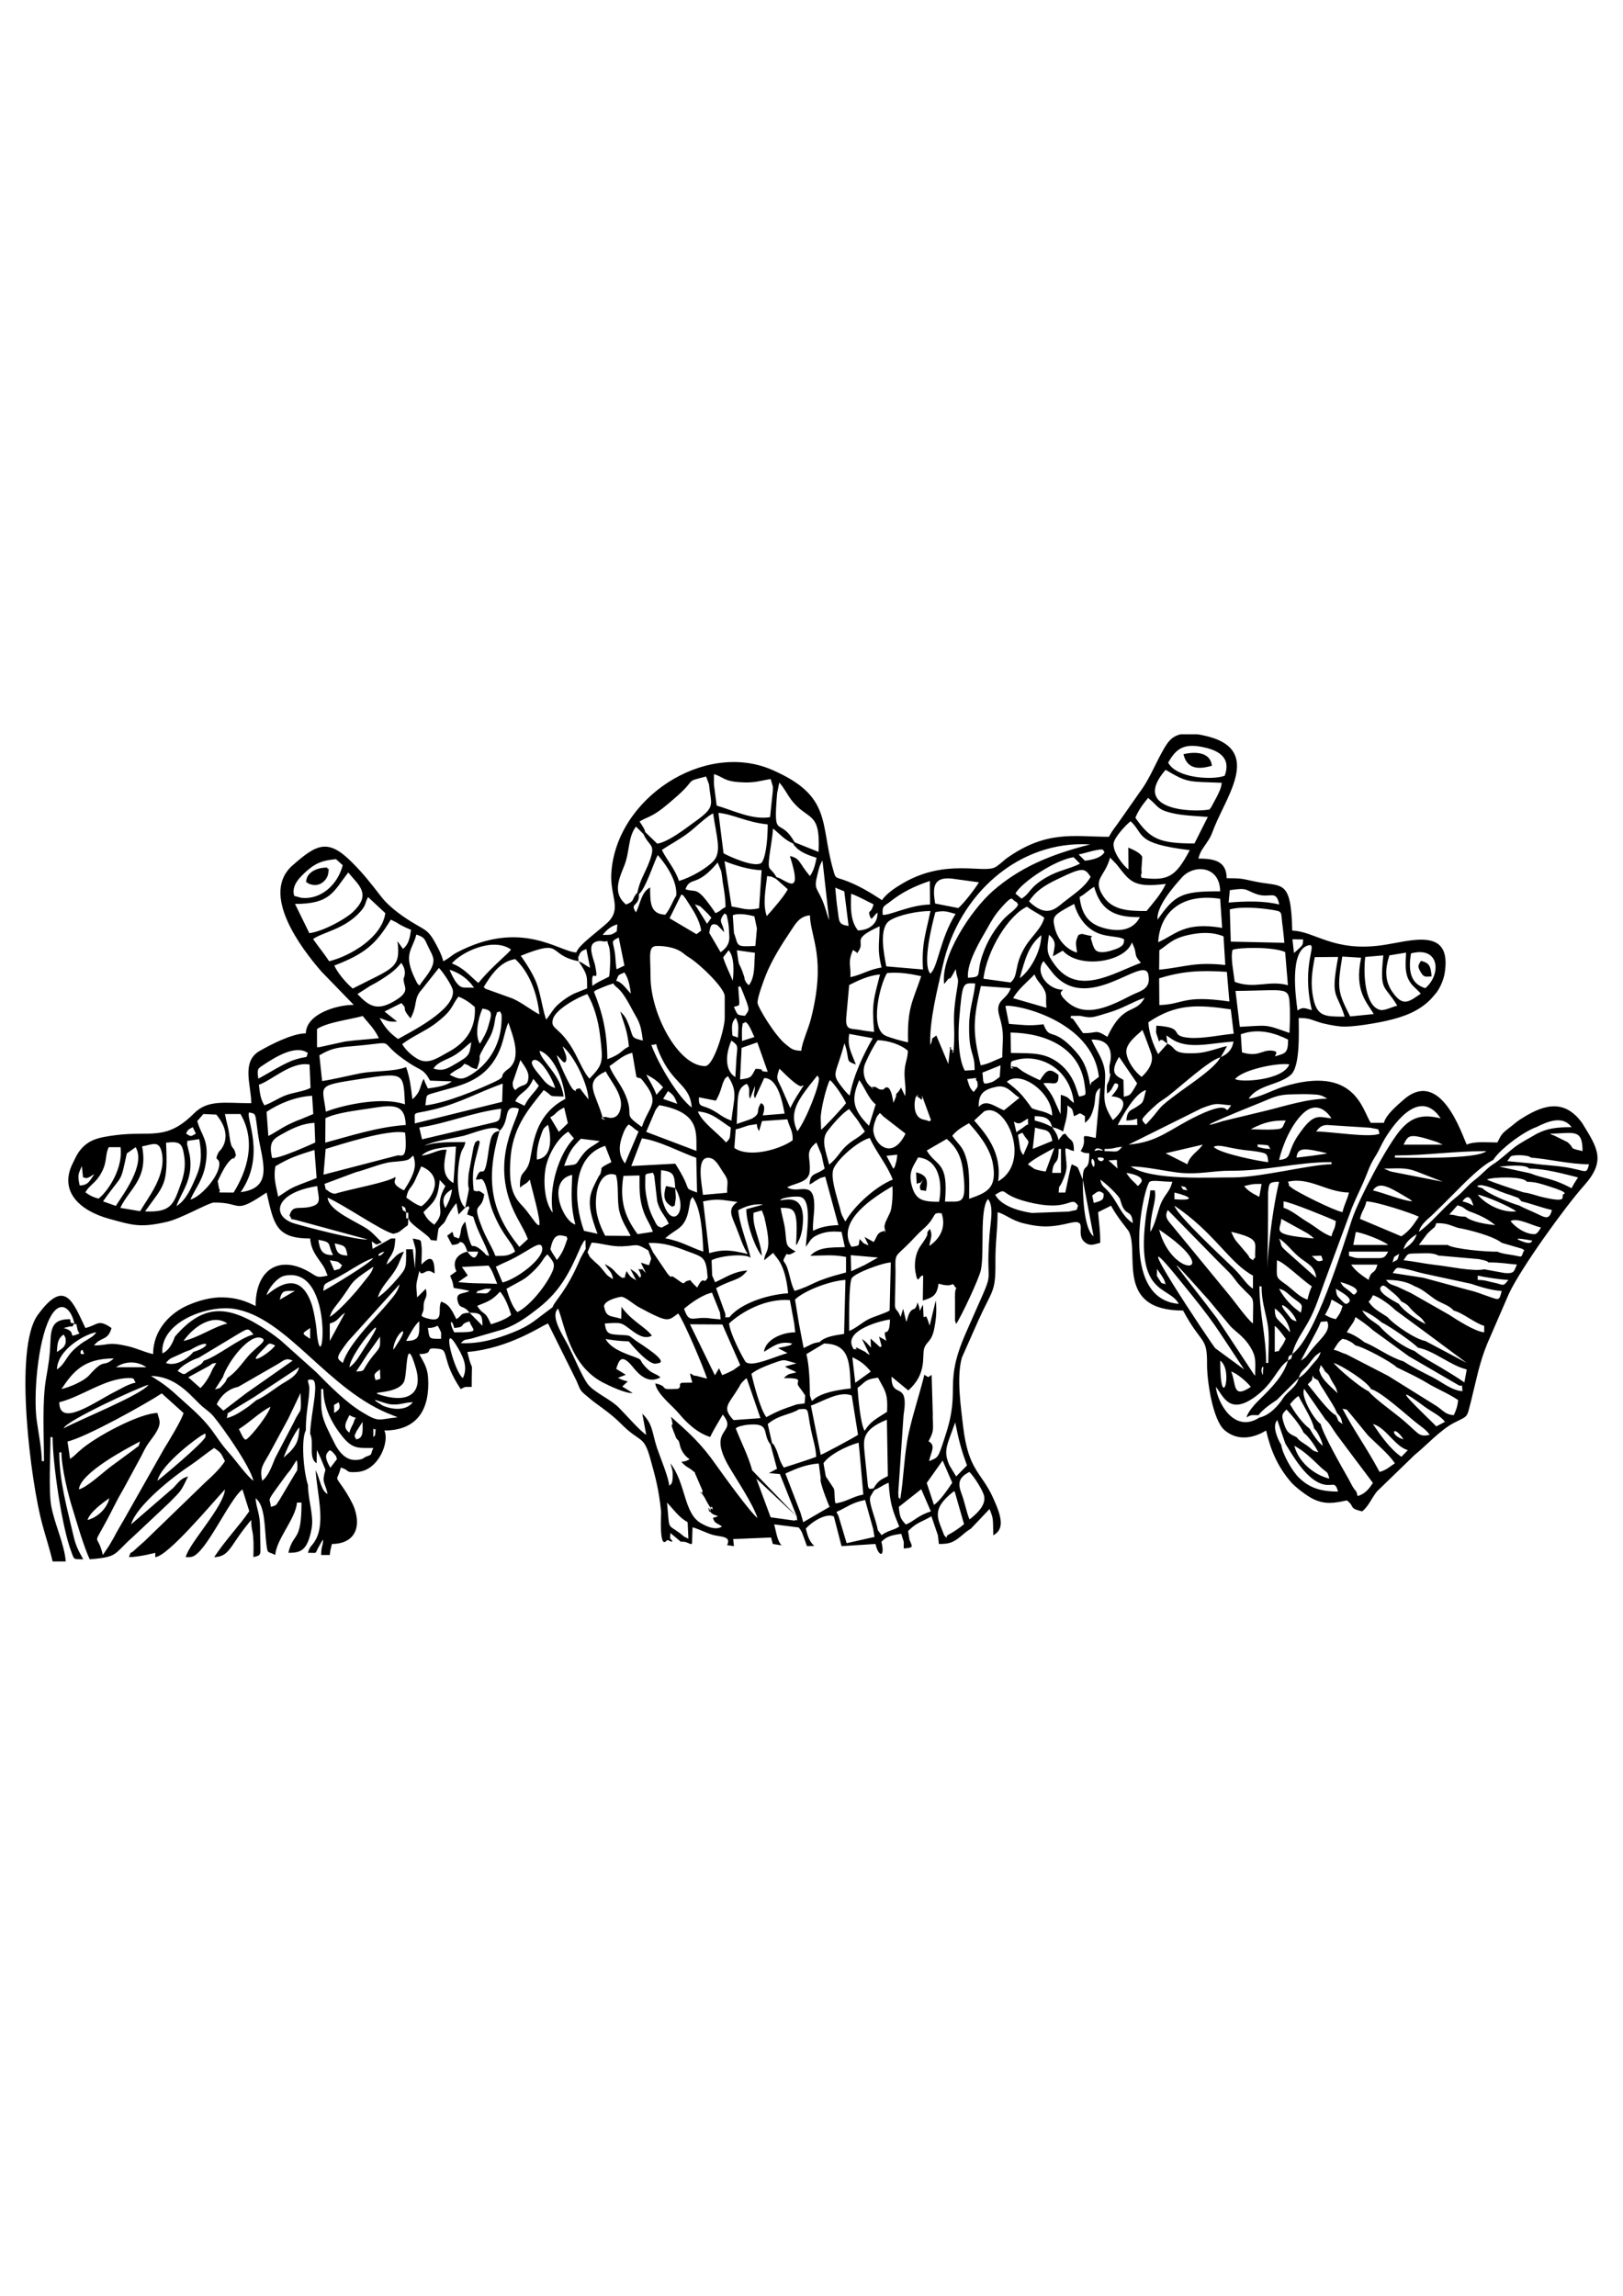 <?xml version="1.0" encoding="UTF-8"?>
<!DOCTYPE svg PUBLIC "-//W3C//DTD SVG 1.1//EN" "http://www.w3.org/Graphics/SVG/1.1/DTD/svg11.dtd">
<!-- Creator: CorelDRAW X8 -->
<svg xmlns="http://www.w3.org/2000/svg" xml:space="preserve" width="8.268in" height="11.693in" version="1.1" style="shape-rendering:geometricPrecision; text-rendering:geometricPrecision; image-rendering:optimizeQuality; fill-rule:evenodd; clip-rule:evenodd"
viewBox="0 0 8268 11693"
 xmlns:xlink="http://www.w3.org/1999/xlink">
 <defs>
  <style type="text/css">
   <![CDATA[
    .fil0 {fill:black}
   ]]>
  </style>
 </defs>
 <g id="Layer_x0020_1">
  <g>
   <path class="fil0" d="M417 5939l6 58c31,4 3,8 31,-1l27 -16c-24,33 -30,57 -75,58 -12,-53 -7,-58 11,-99zm5598 -2199l83 0c11,1 22,3 34,6 300,63 125,295 55,465 -16,41 -18,50 -40,82 -19,29 -33,43 -42,80 85,0 143,15 144,100 77,0 78,3 140,16 143,31 188,-19 194,251 115,3 207,108 453,75 143,-19 365,-103 323,145 -6,32 -21,67 -40,94 -7,9 -22,26 -31,36 -58,59 -134,89 -224,109 -42,10 -178,35 -235,29 -27,-2 -85,-13 -111,-22 -39,-12 -46,-21 -102,-21 0,71 9,250 -42,291 -62,52 -165,48 -213,120 48,-4 122,-43 173,-60 370,-116 406,119 449,183l67 0c11,-42 65,-86 97,-115 191,-171 300,174 325,226 38,-18 101,-11 156,-11 21,-41 21,-44 60,-74 30,-23 38,-33 70,-52 118,-74 217,-90 302,27 78,127 123,191 10,318 -95,106 -321,419 -383,551l-111 256c-41,101 -55,183 -83,295 -22,83 -11,69 -84,106 -71,36 -143,117 -202,164l-192 186c-27,33 -44,78 -76,102 -72,-17 -34,-24 -78,-56 -62,14 -112,22 -171,-7 -33,-16 -92,-61 -114,-87 -66,-77 -103,-160 -126,-262 -7,3 -115,79 -211,-1 -62,-52 -90,-255 -90,-332 2,-150 -27,-100 -122,-278 -349,0 -221,-290 -276,-402 -6,-12 -58,-70 -91,-132l-66 33c4,54 11,86 11,156 -30,7 -50,19 -76,-1 -58,-43 22,-124 -79,-100 -84,20 -137,26 -235,2 -64,-16 -90,-45 -133,-57 0,97 -12,154 -11,256 1,156 -15,135 -89,300l-82 185c-28,101 -5,249 6,347 27,232 93,233 154,369 40,89 61,156 0,189l-1 -56c-1,-40 -6,-46 -18,-78l-95 100c-35,22 -37,29 -68,52 -30,21 -49,26 -95,26l-5 -44 -33 -97c-51,30 -72,29 -119,75l7 44c16,39 23,40 -29,45l0 -34 -13 -41c-42,7 -72,10 -101,41 21,82 -15,78 -30,11l-173 11 -39 -151c-40,-20 -115,29 -143,62 10,38 17,64 43,88l-37 1 -26 -71c-9,-16 -6,-10 -16,-24l-125 -16c11,43 15,81 37,107l-44 -7 -9 -33 -193 8 4 36 -35 -5c24,-48 -35,-41 -75,-53 -35,-11 -64,-27 -101,-38l-2 63c2,47 -15,5 -57,11l-54 -45c0,39 -7,18 11,42 -9,8 -22,-12 -30,-3 -40,46 -27,-137 -28,-148 -13,-119 -28,-172 -57,-276 -33,-116 -51,-73 -149,-173 -38,-38 -79,-68 -123,-100 -18,-13 -15,-11 -31,-24 -58,-48 -46,-36 -72,-95l-144 -290c-26,7 -195,127 -411,145 31,134 22,4 22,178 -44,1 -26,-3 -56,11 -97,-145 -61,-197 -106,-204 -96,-14 -14,24 -105,26 20,38 42,67 45,122 9,153 -50,267 -223,267 27,56 -28,202 -135,211 -69,6 -38,-9 -87,-22 -17,73 -36,33 15,107 16,23 46,74 55,101 38,111 -12,181 -115,181 -6,26 -8,26 -11,56l-44 0c1,-49 7,-35 11,-78 -20,23 -1,0 -18,27 -30,51 -6,39 -60,40 11,-40 19,-29 41,-70 48,-91 4,-240 -2,-351 22,44 28,107 61,121 -15,-65 -31,-55 -11,-123 -16,-40 -27,-67 -44,-101l-1 68c-44,-28 -11,-105 -33,-150 2,-101 51,-273 9,-276 -37,-4 -12,15 -13,46 -1,63 -18,117 -18,212 -25,47 -12,209 11,279 0,74 30,154 19,218 -21,117 -56,127 -119,127 25,-108 67,-49 67,-256l-23 0c-7,83 -104,184 -111,267 -39,-21 -38,-2 -45,-55 -10,-82 -5,-197 -55,-234 5,61 23,74 23,155 0,143 14,132 -34,145 0,-31 2,-69 -1,-99 -3,-43 -10,-38 -10,-90 -8,9 -16,18 -25,30 -84,105 -88,157 -164,159 60,-90 125,-156 179,-234l-35 -111c-67,50 -185,324 -257,343 -10,3 -21,2 -32,2 17,-71 193,-255 200,-345 -69,74 -290,340 -355,345l0 -22c-1,0 -78,21 -134,22 14,-38 -1,-8 30,-37 12,-12 37,-33 49,-44l311 -301c36,-32 75,-70 99,-107 -21,-40 -17,-41 -55,-67 -42,28 -79,60 -122,89 -89,58 -275,206 -301,300l215 -186c26,-27 37,-48 75,-58 -39,81 -34,71 -98,136l-183 172c-100,88 -71,102 -220,114 -29,-61 -66,-188 -87,-257 -21,-64 -57,-210 -57,-288l-11 0c0,150 41,288 73,428 12,52 28,79 49,117 -51,-1 -45,4 -61,-39 -48,-125 -95,-453 -95,-583l-11 0c0,89 -10,274 4,351 18,95 66,190 74,282l-67 0c-15,-65 -37,-131 -53,-191 -56,-203 -148,-892 -23,-1064 139,-192 180,-66 243,66 66,-16 63,-48 133,0 -18,67 -55,43 -89,89 83,-2 69,-19 165,2 52,11 85,30 136,42 0,-125 90,-213 182,-251 46,-20 112,-40 173,-38 70,1 120,20 167,44 0,-183 115,-257 260,-181 54,28 44,41 107,26 -12,-26 -8,-27 -25,-53 -30,-45 -59,-74 -64,-136 -176,0 -185,-74 -222,-234 -173,116 -118,49 -269,51 -27,1 -167,82 -238,98 -138,32 -176,17 -294,-15 -150,-41 -260,-140 -185,-286 11,-23 18,-38 31,-57 46,-62 101,-72 184,-83 180,-24 258,32 401,-111 72,-72 158,-52 292,-52 0,-91 -53,-213 44,-267 51,-29 162,-88 234,-89 2,-98 155,-145 244,-145l-164 -169c-108,-124 -313,-398 -147,-542 123,-108 180,-138 303,-14 60,60 95,106 148,174 42,55 118,108 179,143 46,27 61,32 89,79 18,32 40,72 48,107 33,-17 43,-31 68,-44 331,-175 525,-2 610,-1 11,-38 117,-112 159,-152 74,-71 13,-132 19,-248 21,-384 474,-680 819,-530 309,134 243,274 312,511 12,44 11,35 51,49 72,25 137,64 197,104 24,-36 73,-67 111,-89 217,-124 404,-46 466,-79 22,-13 37,-29 56,-44 206,-147 345,-111 523,-111 20,-37 30,-45 54,-80l105 -150c55,-73 86,-166 136,-242 19,-28 42,-44 71,-50zm-1744 3980l42 140 142 -32 -7 -41 -41 -147c-70,14 -92,37 -146,61l10 19zm201 74l19 25c36,-26 64,-25 90,-44 -34,-82 -47,-115 -54,-223 -33,13 -39,23 -72,37 -1,2 -3,4 -4,5l-11 18c-9,18 -4,0 -8,20 -4,30 31,109 40,162zm-22 -213c22,-37 32,-42 73,-63l-5 -287c-133,53 -118,109 -114,166l18 176c8,5 -6,14 28,8zm-71 -184l-5 -49c-66,18 -154,65 -179,105l12 67 41 62c6,23 1,47 8,75 56,-7 83,-33 142,-45l-19 -215zm-198 134l-10 -77c-68,5 -118,28 -170,51l77 200 14 48 134 -78c-8,-18 -54,-133 -45,-144zm-122 193l-86 -216 -56 -5 41 -22 1 3c-2,-2 -2,-4 -1,-4l-33 -123c-46,-57 5,-113 -119,-100 -5,0 -32,6 -35,7 -19,6 -13,5 -23,11 29,75 62,135 84,214l227 235zm-126 -374c13,15 1,-8 20,30 13,27 15,57 40,95 8,-2 155,-50 165,-55 -2,-47 -17,-90 -27,-139 -22,-107 -4,-108 -61,-103 -45,29 -100,26 -159,75l22 97zm126 -197l40 -5 3 -40c-8,-12 -14,-22 -22,-32 -5,-7 -11,-14 -13,-18 -16,-24 37,-39 -74,-39 26,-25 26,-19 64,-29 -22,-14 -33,-13 -58,-30l58 -16c-71,-18 -51,-25 -126,2 -34,13 -72,27 -103,51 11,50 46,184 76,221 57,-31 84,-41 155,-65zm67 -45c27,68 -34,-12 208,-36 -6,-130 -3,-227 -136,-229l-90 54c15,60 17,140 18,211zm49 -272c26,-28 79,-35 125,-42l7 -275c-82,5 -212,56 -257,100l20 122 24 125c34,-15 44,-26 81,-30zm-129 -95l-22 -119c-123,-10 -246,59 -310,119 6,51 58,153 83,194 30,34 156,-29 215,-43l-49 -26c13,-3 34,-6 43,-9 32,-10 10,2 30,-14 -69,-16 -102,19 -144,42 7,-61 90,-99 159,-99l-5 -45zm-275 212l-91 -207 -165 -1 127 260 21 -36 16 35c31,-12 37,-16 57,-26l35 -25zm-145 -237l45 4 -3 -34 -41 -102c-49,10 -111,55 -142,82 28,84 44,34 141,50zm67 -30c11,29 -16,23 23,23 52,-66 183,-114 299,-122 -16,-158 -62,-179 -76,-206l-46 38c3,-56 46,-32 0,-222l-12 -32 -42 12c-8,73 36,139 42,219 -35,-40 -80,-169 -79,-237l86 -24c-54,-5 -93,11 -127,29 4,65 46,169 63,242 -31,-23 -158,-10 -199,13l3 78 15 34c55,-25 95,-55 164,-60 -40,54 -77,43 -159,90l45 125zm-88 -178c-8,-108 -20,-104 -109,-137 -62,-24 -118,-43 -192,-40l23 48 74 109c39,42 -11,-17 59,36 35,26 17,2 50,-2 18,-2 -13,-20 26,21l16 15c35,-71 31,-8 53,-50zm-302 -139l-12 -7c-53,-31 -45,-17 -122,-14 -57,2 -102,-16 -155,-19l-21 49c17,34 4,15 31,43 13,13 23,19 34,32 35,39 25,39 65,62 -6,-41 -22,-40 -42,-77 56,29 46,43 89,71 33,-11 -1,26 22,-35 20,31 17,28 49,47l-30 -58c27,17 30,19 48,44 3,-4 16,0 -7,-43 40,6 2,-15 38,20l-25 -53 39 13c1,0 2,-2 3,-2l10 -30c-1,-11 -9,-26 -14,-43zm-319 -9l-2 -45c-14,14 -5,3 -16,22 -10,16 -1,0 -12,24 -53,120 -98,212 -209,300 -51,40 -107,83 -179,109l-165 48c-39,9 -30,1 -54,23 98,5 190,-24 267,-55 40,-16 74,-33 108,-58l93 -70c13,-37 70,-77 143,-251l26 -47zm-141 305c-43,40 28,141 54,193 27,53 64,142 93,186 30,46 118,80 163,126 35,35 108,119 139,138l-20 -108c55,54 49,96 75,175 16,47 60,152 62,192 7,-7 19,-4 18,-58 0,-22 -6,-33 -12,-56 81,104 67,258 159,307 32,18 74,35 104,15 -16,-13 -35,-16 -41,-31 -10,-21 -4,-9 21,-22 -17,-6 -36,-10 -41,-27 -15,-49 -3,40 3,-10 5,-41 30,54 -23,-43l-6 -12c-41,-67 -16,4 -12,-37l-34 -79c-13,-24 10,-1 -21,-27 -10,-9 -21,-12 -34,-23 -35,-32 -13,-8 23,-32 -24,-15 -44,-43 -50,-74 -8,-38 -13,-11 -26,-54l-6 -14c-25,-68 9,5 -13,-74 89,79 153,135 231,247 36,51 176,244 210,269 -25,-75 -103,-190 -143,-258 -122,-207 48,-168 -34,-269 -19,33 -47,77 -64,114 -69,-21 -125,-78 -160,-120 -34,-41 -113,-100 -120,-153 70,15 21,32 86,29l29 -1c23,-12 0,-21 19,-31l55 -1c-24,-81 -4,-30 18,-35l57 15c-16,-53 -118,-294 -147,-332 -36,25 -45,43 -105,16 -31,-13 -67,-33 -97,-49 -27,-15 -64,-49 -86,-52 -6,-1 -85,15 -90,47 11,58 28,48 88,65l1 -61c48,70 124,104 155,147 -37,20 -74,-5 -106,-29 -51,-38 -46,-39 -134,-33 7,53 21,55 77,58 62,4 37,-1 88,34 15,11 176,109 100,111 0,0 -28,26 -143,-112 -48,-1 -87,-7 -118,-12 24,42 72,63 124,83 3,1 6,2 9,3 71,26 24,11 79,65 29,28 38,21 68,44 -65,37 -113,-18 -140,-51 -63,-79 -73,-28 -86,8l49 30 -40 16c16,8 25,12 50,18l-28 26 53 33c-34,4 -118,-36 -153,-54 -169,-90 -191,-287 -227,-376zm555 988c14,142 -1,108 63,154 26,19 14,16 46,30l-4 -84c-44,-24 -70,-63 -105,-100zm-2919 122l0 0zm189 -11l0 0zm-189 11l0 0zm4347 45c-9,15 4,19 -16,0 -30,-84 -73,-130 50,-225 2,2 4,3 5,7l46 161c-23,20 -55,41 -85,57zm-211 -55c-27,-28 -32,-40 -36,-90l114 -90 49 113c-66,21 -84,49 -127,67zm-4058 -134c-12,52 -59,97 -111,111 10,-38 78,-89 111,-111zm0 0l0 0zm1112 -22l0 0zm3269 -112c21,19 71,95 76,126 8,51 -50,96 -75,116 -15,-35 -25,-91 -42,-135 -21,-56 -7,-81 41,-107zm-3558 67l0 0zm-889 0l0 0zm4230 -11l81 -114 49 113c-21,32 -62,92 -93,113l-37 -112zm-3341 11l0 0zm-889 0l0 0zm989 -78l31 -49c4,8 5,34 4,38 -6,42 7,-15 -4,19l-9 14 -79 133c-18,24 -9,25 -43,34 -4,-47 -23,-22 33,-100 22,-29 43,-61 67,-89zm200 -100c9,8 4,-2 19,15 23,27 8,10 18,30l-34 45c-34,-59 -23,-71 -3,-90zm-1156 34l0 0zm4342 -175c21,102 30,135 60,219l-55 56 -34 -56c-33,-75 -14,-98 29,-219zm-4342 175l0 0zm6070 -56c49,26 90,67 129,104 2,2 4,4 6,6 35,32 32,16 43,57 -78,-18 -159,-87 -178,-167zm0 0l0 0zm-6192 222c7,-85 247,-210 311,-244 -10,36 -1,15 -28,39l-121 89c-41,31 -120,105 -162,116zm1043 -162c11,-33 54,-127 80,-154 -3,63 -11,85 -47,124l-33 30zm457 -104l0 0zm0 0l0 -45c14,21 13,-25 10,22 -2,24 -2,10 -10,23zm-1100 222c21,-89 219,-230 229,-233 9,-3 17,-17 16,4 0,2 0,4 0,5 -13,33 -231,214 -245,224zm1012 -211c-11,-26 -10,-10 2,-41l31 -48c0,44 7,84 -33,89zm5336 0c-74,-20 -55,-83 0,0zm-602 22c36,58 99,170 177,202 63,25 75,-19 91,42 -94,0 -148,-22 -197,-69 -32,-29 -86,-120 -92,-169 -21,-33 -47,-98 -20,-126l41 120zm446 -100c67,18 112,115 178,133l-33 34c-57,-39 -106,-109 -145,-167zm0 0l0 0zm-5214 44c-36,-26 -18,-52 0,-89 50,27 32,-2 23,33 -4,16 -15,25 -23,56zm4861 0c28,22 58,67 75,100 -36,-9 -26,-12 -56,-33 -22,-16 -38,-22 -55,-44 -34,-16 -48,-22 -62,-62 -17,-50 -13,-55 11,-79 30,33 70,80 87,118zm-2510 -138c54,-17 146,-78 208,-51l32 200c-20,14 -174,97 -190,102l-50 -251zm-3774 272l-13 -89c94,-21 407,-196 480,-245l111 100c-8,33 -76,145 -98,180l-205 362c-20,35 -35,59 -52,92 -10,17 -14,25 -25,43l-31 46c-32,-137 -65,-4 59,-252 19,-37 27,-52 47,-86l90 -166c21,-42 24,-49 50,-84 63,-82 41,-95 32,-135 -90,0 -321,123 -397,193 -22,19 -25,25 -48,41zm6482 -256c33,9 13,-4 40,26l90 110c45,45 104,93 137,142 -26,17 -44,35 -78,44 -67,-125 -130,-210 -189,-322zm-5341 67l-96 184c-17,40 -33,91 -66,116 -15,-64 4,-81 34,-134l99 -183 62 -130c5,119 2,70 -33,147zm-240 87c-14,15 -27,-24 -41,-50 57,-36 107,-87 161,-114 -10,38 -90,141 -120,164zm5736 -176l0 0zm-300 122c13,14 16,18 27,40 11,24 12,24 18,49 -25,-18 -51,-59 -67,-87 -36,-26 -78,-84 -100,-125 14,-17 25,-30 43,-42 22,45 72,122 79,165zm-2325 -206c41,-31 37,-44 104,-52 34,66 51,75 46,174 -54,35 -86,49 -114,97 -22,-32 -35,-188 -36,-219zm-2667 128c2,-57 -10,-32 23,-55 11,27 7,37 -23,55zm161 223l-18 11c-62,18 -101,-11 -134,-67 -80,-156 -75,-154 -75,-289l11 0c0,97 49,183 100,245 51,61 79,55 155,55 -18,36 1,31 -39,45zm5131 -267l0 0zm-5002 0c49,4 66,-10 111,-11 -32,43 -99,40 -152,18 -97,-59 4,-10 41,-7zm5267 13c33,24 81,46 102,76l-44 23c-58,-59 -278,-263 -58,-99zm-506 65c21,18 36,48 55,74 23,31 40,53 62,83l124 165c-19,29 -39,56 -78,67 -9,-37 -5,-14 -27,-51l-19 -36c-36,-63 -130,-228 -142,-280 -35,-23 -104,-143 -84,-179l109 157zm-5251 -167l0 0zm0 0l0 0zm-1178 211c14,-40 393,-213 433,-222 -38,52 -343,174 -433,222zm6359 -245c8,-42 4,-17 11,-11 34,20 11,0 37,42 11,16 18,28 26,41 20,34 39,58 54,95 20,22 20,22 28,56 -33,-24 -14,-7 -34,-45 -35,-15 -110,-118 -143,-157l21 -21zm-6381 112c113,-27 234,-123 355,-123 32,0 21,5 34,23 -41,9 -70,29 -108,48 -94,47 -281,185 -281,52zm6259 -123l0 0zm-345 -89c71,52 0,283 0,0zm345 89l0 0zm-4625 -44c0,63 10,43 -22,55 -13,-31 -6,-35 22,-55zm-1167 33c120,3 187,83 247,142 28,28 47,35 71,63 50,60 186,253 204,329 -31,-21 -88,-101 -119,-136 -87,-96 -74,-125 -217,-251 -56,-49 -92,-89 -166,-134l-20 -13zm5503 -22c29,8 81,53 100,78 -96,64 -73,-16 -100,-78zm155 0c-4,-21 14,-40 7,-7 0,1 1,46 -7,7zm323 -1c27,23 17,18 37,53 17,28 18,25 27,58 -26,-26 -75,-65 -87,-99 -10,-27 -7,-9 1,-44 12,14 12,14 22,32zm-5443 146l-40 32c-35,24 -71,50 -112,60 14,-41 -14,-9 32,-42l104 -63 233 -154c-12,48 -58,65 -97,91 -30,20 -91,66 -120,76zm-561 -167l-155 0c42,-30 105,-35 155,0zm-389 -11l0 0zm6627 122c52,14 174,126 229,170 27,22 52,36 70,63 -62,14 -54,-11 -160,-95 -36,-29 -130,-98 -151,-127 -38,-15 -157,-115 -178,-144 41,12 173,96 190,133zm-573 133c20,-29 71,-63 94,-78l11 -11 100 -100c-12,47 -53,64 -78,100 -23,37 -69,90 -122,101 -131,85 -216,-82 -222,-156 36,41 66,150 203,48 94,-70 109,-145 164,-182 -21,76 -87,142 -140,194 -24,23 -63,64 -71,95 29,-14 17,-11 61,-11zm-5329 -233c-14,35 -37,72 -61,95l-62 -55 110 -60c18,-13 8,-9 33,-13l-20 33zm-725 -22l0 0zm6437 -11l0 0zm-5541 155l-115 88 -34 -32c17,-39 56,-79 109,-89l205 -118c33,-21 41,-30 73,-16l-238 167zm-151 -155l0 0zm3255 101l-15 -130c41,18 70,42 94,73l-79 57zm-4044 32c60,-90 115,-156 267,-156 -58,51 -43,-8 -126,86 -27,30 -98,60 -141,70zm6248 -145c7,-31 -2,-16 22,-33 -8,32 2,17 -22,33zm55 89c11,-39 25,-38 51,-71 26,-33 27,-40 61,-62 -9,33 -27,45 -50,73 -21,27 -36,43 -62,60zm-4559 21c21,-37 6,-261 62,-70 36,126 -39,174 -163,140 -110,-30 61,0 101,-70zm-1633 -143c-29,4 -4,-38 -1,-14 1,0 1,3 1,3 0,1 9,10 0,11zm6481 -44c39,6 188,87 210,111 53,26 104,49 155,80 55,33 106,52 158,87 -3,34 -11,53 -22,77 -43,-3 -53,-23 -87,-46l-247 -154 -215 -111c-30,-8 -30,-15 -63,-22 16,-24 21,-39 45,-56 28,7 12,1 33,11 18,9 21,12 33,23zm-4969 -45c0,45 5,49 -21,80 -86,101 -41,93 -101,98 19,-29 37,-55 57,-87l65 -91zm-234 56l0 0zm619 -18c36,58 66,114 37,173 -44,-32 -110,-288 -37,-173zm-619 18l0 0zm-359 6c29,-28 23,-34 59,-17 -34,46 -163,118 -59,17zm-358 16c-22,28 -86,77 -140,56 23,-27 26,-23 62,-40 25,-12 37,-18 62,-26 103,-62 109,-18 16,10zm-695 0c2,-47 6,-69 34,-89 7,14 11,12 11,33 0,32 -26,43 -45,56zm6204 0l0 -133c18,13 42,47 56,66 -7,13 -10,24 -20,37 -33,46 3,16 -36,30zm-5336 133c-9,18 -7,18 -22,34 -23,25 -13,14 -41,24l40 -62c29,-86 138,-224 197,-200 36,14 -25,42 -71,96 -36,43 -58,77 -103,108zm778 -211l0 0zm244 -44c2,-1 5,-2 5,0 54,-3 37,-27 55,7 12,24 6,18 7,48 -63,0 -59,2 -67,-55zm-111 66c16,-29 43,-82 67,-100 0,70 5,99 -67,100zm-35 -1c0,0 -12,18 -13,20 -14,21 -4,9 -18,26 6,-82 88,-139 31,-46zm-454 -65l0 55c-46,-30 -43,-25 0,-55zm-541 166c-9,11 -5,10 -18,20l-49 29c-40,23 -26,28 -67,4 19,-27 69,-55 108,-68l206 -124c40,-22 45,-31 72,6 -68,16 -188,115 -252,133zm-548 -144c-16,21 -25,24 -50,40 -15,9 -13,7 -27,17 -2,1 -4,3 -6,5 -76,55 -68,94 -118,127 3,-106 155,-185 201,-189zm6503 -11l183 133 253 147c22,12 16,-18 20,31 -57,-5 -103,-46 -152,-71 -55,-28 -100,-50 -148,-81 -75,-23 -132,-70 -200,-98 -23,-19 -62,-43 -89,-50 18,-35 36,-46 44,-78 34,23 59,40 89,67zm-5236 0l0 0zm-1267 11l0 0zm6337 -22l0 0zm-4970 100c-23,34 -44,77 -78,100 7,-83 241,-345 78,-100zm-100 -89l0 0zm5070 -11l0 0zm-201 166l85 -160c25,-49 3,-35 49,-40 23,50 -38,90 -89,156 -19,26 -17,26 -45,44zm-2277 -57c-71,-99 161,-152 184,-152 -3,113 -43,20 -19,108 -14,-9 -22,-13 -37,-21 19,71 14,41 6,54l-49 -44 2 46c-19,-21 -23,-29 -46,-44l40 81c-21,-12 -8,-3 -24,-16l-44 -22c-14,23 19,1 -13,10zm-3971 -132c11,16 6,-21 16,31 4,22 23,16 -9,27 -40,14 7,-17 -62,-35l28 -7c26,-8 4,16 27,-16zm1935 23c66,-6 19,-18 78,-34 12,46 67,56 -78,56 -31,-58 -12,-72 0,-22zm-1379 66c45,-66 145,-143 223,-89 -68,16 -147,72 -223,89zm1168 -122l0 0zm-1724 33c-27,-7 -15,5 -22,-22 -80,0 -97,33 -100,111 -3,83 -10,119 -22,189 -21,121 -11,284 -11,423l-11 0c0,-58 -17,-143 -26,-208 -17,-123 4,-396 66,-519 47,-95 106,-63 126,26zm6115 -77c35,25 74,74 78,122 -69,-79 -76,-59 -78,-122zm-4391 44l0 0zm-345 -22l-78 144 0 -89c43,-11 42,-31 78,-55zm634 0c58,1 65,8 66,67l-66 -67zm-578 0l0 0zm5225 50c35,15 162,103 184,128 84,16 167,92 249,111l-12 66c-39,-27 -80,-52 -122,-77 -44,-26 -90,-50 -132,-83 -66,-24 -141,-83 -180,-128 -40,-31 -58,-34 -87,-78 31,8 79,42 100,61zm-2713 43c0,-45 -3,-247 14,-270 19,-26 151,-76 198,-79l-6 245c-22,14 -82,31 -107,44 -37,19 -59,43 -99,60zm-2512 -93l0 0zm-923 122c-11,31 -30,72 -64,85 -11,-159 227,-246 362,-227 274,40 481,420 813,543 2,1 5,3 8,3l15 7c-97,9 -91,28 -176,-24 -85,-50 -170,-137 -238,-206l-182 -163c-26,-20 -37,-29 -64,-47 -195,-130 -322,-148 -474,29zm5914 -89c-29,-7 -32,-10 -55,-22 14,-26 26,-45 33,-78 25,13 34,19 56,33 -8,33 -18,45 -34,67zm-200 11c-30,-8 -27,-14 -44,-34 -82,-98 28,-25 44,34zm-4174 -79c56,-22 77,-29 116,-72 26,27 46,82 57,118 -24,22 -73,39 -103,48 -33,-78 -36,-39 -70,-94zm-751 -10l0 0zm-311 0l0 0zm5737 30l171 126 195 145 -211 -112c-49,-8 -159,-82 -193,-122 -38,-26 -69,-38 -96,-78 14,-15 12,-14 22,-33 32,8 92,53 112,74zm-690 -119l11 0c0,75 17,119 29,183 13,64 5,139 5,207l-11 0c0,-137 -34,-250 -34,-390zm-4736 89l0 0zm-311 0l0 0zm-11 -44l0 0zm5447 -33c22,14 88,47 67,69 -17,17 -25,3 -42,-14 -21,-21 -20,-20 -25,-55zm-5380 56c12,-49 20,-45 77,-45l-77 45zm5714 9c43,20 32,25 67,56 30,28 35,22 56,59 -48,-24 -110,-65 -136,-103 -32,-18 -116,-62 -90,-88 14,-14 26,4 54,26 24,19 33,28 49,50zm-623 -65c33,8 43,25 74,49 44,33 47,28 37,73 -45,-30 -85,-73 -111,-122zm-4091 22c22,-16 -22,0 29,-16 27,-8 17,-6 49,-6 -25,33 -19,22 -78,22zm-678 356c-33,-24 -39,-24 25,-109l264 -292c-11,45 -37,67 -65,102 -41,51 -199,204 -224,299zm4191 -401l0 0zm990 -11l0 0zm-100 0c24,6 105,31 80,56 -16,15 -9,8 -41,-16 -28,-21 -21,-13 -39,-40zm378 21c37,13 67,40 102,65 35,24 73,30 97,59 48,12 109,65 156,78l0 33c-47,-4 -138,-63 -178,-89l-195 -111c-25,-11 -38,-18 -64,-30 -34,-15 -43,-10 -63,-37 60,0 107,9 145,32zm-5848 46c9,-35 54,-91 91,-99 267,-58 190,596 163,268 -3,-29 -13,-85 -21,-113 -47,-151 -135,-140 -233,-56zm6170 -100c34,8 118,21 156,22 -27,37 -26,24 -69,15 -38,-8 -47,-14 -87,-15l0 -22zm-1023 -78c38,10 124,97 178,133 -11,23 -16,40 -22,67 -38,-10 -72,-48 -105,-73 -62,-45 -51,-31 -51,-127zm-611 44l23 33c11,18 14,20 21,45 -27,-9 -17,0 -32,-23 -18,-28 -11,-12 -12,-55zm1034 67l0 0zm322 -44l245 53c41,14 108,35 155,36 -12,50 -13,47 -62,30 -39,-13 -62,-24 -105,-34l-232 -63 -156 -24c22,-32 17,-30 64,-21 32,6 60,16 91,23zm-4925 -11l0 0zm164 -29c22,29 29,59 44,93 -81,-4 -116,0 -199,-9l49 -34 -30 -43 136 -7zm-809 262c9,-32 22,-45 41,-70 91,-118 45,-95 181,-186 -7,29 -24,46 -42,69 -19,23 -35,45 -55,67 -32,37 -87,95 -125,120zm4214 -245l0 0zm-3248 65c23,-13 34,-19 58,-41 18,-17 35,-33 49,-52 15,-19 18,-31 36,-46 24,31 43,44 26,85 -29,68 -111,174 -179,209 -27,-27 -43,-77 -56,-119l66 -36zm4237 -87l134 0c-15,56 -30,22 -45,78 -32,-21 -68,-46 -89,-78zm-725 181l111 134c32,33 80,58 114,130 17,36 11,71 11,122 -2,-2 -4,-8 -5,-6l-190 -288c-146,-194 -355,-444 -41,-92zm-4478 -203c44,8 37,2 63,26 -21,26 4,11 -40,26l-23 -52zm5648 -24l205 18c5,1 22,5 27,6 22,7 10,2 23,11 67,0 95,7 145,11 -17,33 -10,47 -63,43l-104 -19c-57,13 -184,-16 -255,-23 -46,-5 -111,-19 -156,-23 26,-39 17,-33 77,-35 45,-1 75,-3 101,11zm-2994 -2l139 12 -68 38c-24,11 -46,22 -69,32l-2 -82zm-2432 15c-22,30 -211,143 -255,167 5,-51 2,-25 117,-94 35,-21 104,-65 138,-73zm5192 22c11,-39 5,-25 34,-44 -11,39 -4,25 -34,44zm-411 -33c63,0 43,-10 56,22 -29,12 -31,0 -56,-22zm-671 126c186,228 172,221 326,452l-147 -108c-13,-12 -507,-751 -179,-344zm1016 -115l-100 0c-30,0 -31,-5 -56,-11l0 -22 200 0c-11,17 -15,33 -44,33zm-4647 -33l55 0c-13,49 -34,29 -55,0zm-423 0c-28,40 -51,12 0,0zm605 59c126,-53 189,-125 199,-80 12,56 -132,162 -202,178l-34 -80 37 -18zm-793 -39c-49,-2 -55,-18 -65,-62 50,12 56,9 65,62zm-148 -80c75,12 44,23 75,77 -56,3 -68,-26 -75,-77zm5806 -61c59,10 182,43 222,76l103 30c25,17 14,-3 8,15 -14,34 -3,26 -59,17 -33,-5 -51,-7 -74,-17 -50,2 -223,-13 -253,-34l-147 0 43 -57c47,-47 34,-22 46,-54 58,0 66,10 111,24zm-521 21c30,2 139,43 165,66l-178 0 13 -66zm-391 33c39,26 62,60 98,91 37,33 86,47 91,109l-153 -136c-36,-32 -19,-27 -36,-64zm1290 11c-3,2 -2,24 -56,2 -63,-25 49,-3 56,-2zm-5002 44c6,-28 16,-79 59,-70 43,8 15,5 28,15 -18,53 -25,72 -54,110 -13,-23 -21,-30 -33,-55zm4346 0c10,-38 38,-58 67,-77 -11,38 -38,58 -67,77zm-3761 -56c56,-52 101,-45 120,-148 8,-39 4,-44 19,-62 45,57 51,196 55,278 -64,-21 -112,-53 -194,-68zm3839 -33l-11 12 11 -12zm-956 0c144,34 122,53 122,112 0,42 3,4 -11,33 -32,-23 -9,-5 -27,-29l-61 -72c-11,-15 -15,-28 -23,-44zm-367 -11c343,230 68,257 0,0zm622 -55l129 71c17,10 27,19 38,29 -232,-20 -168,-40 -167,-100zm-1824 289l-2 127c50,-15 73,-26 80,-86 61,18 64,2 75,3 32,48 9,-11 9,60 -1,3 0,11 0,14l0 111c1,2 2,6 3,8 0,2 1,6 3,9 23,-32 117,-230 126,-275 19,-92 -8,-308 36,-361 31,36 13,118 8,181 -25,323 49,113 -121,502 -116,266 -24,278 -103,519 -40,123 -35,112 -84,133 10,-46 30,-71 8,-94l-7 -5c0,0 -3,0 -4,-1 21,-41 24,-51 23,-90l-1 -24c-1,-12 0,-14 0,-24l-6 -201c-24,14 -10,15 -37,-1 -25,101 -56,191 -80,298 -23,105 -25,232 -43,336 -14,-21 -6,12 -10,-34l27 -394c30,-185 -63,-75 -61,-196l85 70c97,-86 69,-174 81,-214 13,-39 38,-31 52,-104 9,-47 13,-91 7,-140l-31 128c-22,-69 -17,-41 -31,-44l-3 -63c-28,49 -6,38 -28,-11 -13,54 -23,16 -44,60 -5,11 -7,24 -13,39l-16 -67 -13 42c-16,-42 -25,-29 -29,-56 0,-59 3,-119 3,-178 -2,-87 -2,-72 51,-124 40,-38 53,-57 89,-89 76,-67 41,-88 95,-81 23,68 -5,127 -63,166 6,-37 19,-54 3,-87 -33,39 16,-1 -49,89 -25,36 -31,88 -25,127 14,81 17,18 40,22zm2992 -278c39,-18 106,22 155,33 -6,10 -18,34 -33,34 -50,0 -101,-39 -122,-67zm-734 -100c51,1 228,59 267,78 -29,43 -45,70 -89,100l-211 -89c10,-43 23,-47 33,-89zm-1012 44l248 253c23,23 38,38 61,61 29,29 34,45 61,73 79,85 64,34 64,191 -26,-18 -89,-106 -116,-139l-291 -354c-24,-30 -47,-47 -27,-85zm-3880 11c12,13 11,-19 11,34 -11,-12 -11,19 -11,-34zm5414 -5c54,19 99,41 134,71 -47,-5 -120,-16 -151,-43 -52,-1 -39,-8 -83,-11l42 -47c40,12 25,13 58,30zm-4400 125c-29,-55 -54,-119 -46,-197 5,-58 33,-135 100,-113 17,45 5,131 18,184 13,55 38,86 58,127l-130 -1zm2900 -153c204,137 280,292 400,356l0 67c-39,-27 -45,-51 -97,-103 -52,-51 -291,-272 -303,-320zm-3914 33c-24,-16 -14,-1 -22,-33 25,17 14,2 22,33zm4470 -55c34,3 230,83 266,100 -4,47 -12,37 -22,78 -40,-11 -80,-48 -119,-71 -38,-22 -87,-64 -125,-74l0 -33zm-223 22l0 0zm0 0l0 0zm-3385 96c-66,-18 -148,-225 -16,-253 -4,97 -8,162 16,253zm1406 113c-79,-132 114,-252 209,-308 3,34 0,101 -10,130l-25 53c-9,29 -5,23 0,49 -31,15 31,-17 -18,-1 -26,8 -25,27 -42,53l-47 -26 21 43c-34,-13 -23,-9 -45,-32 -10,29 10,34 -43,39zm-755 -231c80,-16 92,-7 175,3 -52,35 -31,69 -7,128 19,46 32,94 59,137 -71,-16 -117,-28 -196,-4l-31 -264zm-295 -90c2,-60 -7,-46 39,-56 1,2 3,6 4,8 0,2 2,5 3,8l15 130c15,56 39,69 59,114l-37 20c-21,-10 -18,2 -46,-56 -12,-26 -19,-45 -25,-73 -7,-31 -13,-64 -12,-95zm-1284 255c26,-5 29,-8 50,-25 31,-26 24,-6 27,-51 2,2 5,2 5,6 4,16 70,61 95,83 24,22 -2,18 45,22 0,-1 8,-57 8,-57 7,-17 -4,3 15,-20 10,-11 10,-6 20,-23 15,-33 34,-64 57,-91l11 58 34 -35c29,-15 12,-5 22,1 -9,15 -6,13 -12,34l31 11c24,84 62,136 81,200 -27,-9 -10,-2 -27,-18 -70,-67 -52,3 -76,-70 -1,-3 -4,-14 -5,-18l-14 -69c-31,37 -15,44 -32,86 -33,-13 -22,-1 -33,-34l-27 20 25 47c57,-5 25,-22 52,-12 11,4 21,30 26,46 -50,11 -80,49 -56,100l-32 23c41,88 -24,48 99,77 -26,16 -71,5 -61,49 11,49 28,18 61,62 -52,4 -31,9 -67,33 -20,-38 -34,-77 -78,-89 -20,42 22,112 -74,84 -46,-14 -14,-15 -15,-55 -1,-53 24,-41 11,-95l-44 44c-6,-74 -7,-57 11,-133 1,-1 3,0 3,2 3,19 30,0 30,0 1,0 4,-2 5,-2 22,-5 27,6 40,11 0,-86 -22,-92 -67,-45 0,-19 3,-74 1,-89 -6,-42 4,-33 -45,-44 6,29 14,42 15,64 0,20 -4,65 -4,91l-11 -100 -34 0c0,95 3,93 -42,147 -31,36 -64,72 -102,98 11,-41 44,-77 68,-109 39,-52 38,-68 65,-124 -44,11 -51,41 -89,66 10,-35 19,-33 33,-66 8,-17 9,-32 12,-67l-22 0 -94 53 -4 -38c31,20 15,19 51,5 -18,-17 -41,-44 -66,-63 -53,-40 -204,-95 -210,-165 89,40 274,169 334,184zm-130 29c-53,5 -311,-63 -372,-81 -117,-34 -110,-155 115,-191 7,65 27,93 -41,107 -56,11 -85,-11 -100,43 23,31 -13,10 41,25l357 97zm5633 -172c-23,-12 -27,-15 -56,-22 28,-39 44,-20 56,22zm-1990 -133l55 289c-51,-38 -55,-219 -55,-289zm467 100l0 -34c88,21 107,43 0,34zm-419 -19c28,-19 31,-30 58,-10 2,34 -8,36 -50,48l-8 -38zm-1488 214c4,-9 10,-36 11,-45 26,-190 -89,-143 -113,-145 8,-14 82,-23 106,-16 57,18 30,176 25,253 25,-30 21,-44 67,-63 39,-15 66,-16 115,-13l17 78c-78,2 -135,0 -176,44 72,-1 117,-7 182,6l0 79c-187,49 -152,60 -262,94 -18,-31 -24,-80 -38,-119 -14,-38 -27,-26 -12,-53 21,-39 -3,9 55,-29 -50,-27 -45,-31 -52,-98 -4,-47 -17,-78 -24,-124 71,0 90,2 78,190 12,-15 -1,8 14,-23 2,-3 6,-13 7,-16zm-636 -252c73,125 -23,221 -65,63 -12,-49 -9,-103 -7,-154 67,8 67,24 72,91 -15,-4 -28,-6 -47,-10 -14,48 -15,81 33,106 10,-16 9,18 16,-39 2,-16 -2,-38 -2,-57zm-192 235c-56,-77 -95,-157 -72,-297l82 -2c0,60 -2,107 14,163 15,55 38,78 54,124l-78 12zm4280 -201c38,5 170,63 196,85 -79,8 -162,-42 -196,-85zm-2083 86l-188 7c-78,-11 -161,-41 -187,-93 72,-44 7,5 201,45 184,37 185,-44 221,11 -12,29 7,17 -47,30zm-3176 -18c-23,-43 -5,-75 34,-95 -6,41 -19,68 -34,95zm5259 -68l0 0zm-334 34c-53,-5 -138,-41 -200,-56 32,-47 77,-21 174,37 23,14 12,6 26,19zm-1000 -67l0 0zm-4124 48c10,-50 20,-41 42,-83l31 -69c0,-4 2,-5 4,-7 118,50 60,159 0,203 -28,-7 -57,-31 -77,-44zm5491 -61c38,8 64,24 99,36 15,6 31,10 49,17 35,13 21,5 42,27 52,12 98,31 155,44 -13,50 -31,41 -74,20 -29,-14 -67,-29 -93,-43 -46,-13 -161,-60 -187,-88 -54,-13 -10,-19 9,-13zm-1223 2c40,-9 37,-11 89,-11l-12 66c-29,-15 -57,-29 -77,-55zm-144 11l0 0zm-145 11c-31,-7 -16,2 -33,-22 32,8 16,-1 33,22zm-3892 111c54,-54 73,-63 83,-164l29 31c-65,115 13,119 -57,197 -28,-22 -37,-29 -55,-64zm4404 -155c110,-26 195,53 311,55 -9,38 -23,58 -33,100 -51,-11 -232,-103 -256,-122 -35,-28 -5,0 -22,-33zm-101 55c5,-48 4,-54 56,-55 -85,366 -55,757 -56,55zm-600 200c0,-108 34,-155 23,-211l-23 0c-3,41 -15,80 -21,123 -58,419 116,360 166,455 -311,-25 -177,-602 -148,-622 16,-10 60,0 115,0 -13,55 -39,61 -61,118 -14,37 -28,105 -51,137zm-255 -266c25,17 86,72 100,98l6 19c23,76 54,29 60,105 -63,-42 -72,-102 -126,-163 -26,-28 -31,-23 -40,-59zm-821 113c-82,0 -118,-8 -138,-78 -22,-74 9,-105 31,-148 106,10 126,127 107,226zm2994 -102c49,1 72,11 115,24 111,35 71,37 69,42 -6,14 20,40 -92,15 -48,-10 -65,-21 -109,-27 -35,-11 -159,-51 -186,-65 21,-13 186,-19 203,11zm-3471 202c-2,-2 -4,-6 -5,-7l-13 -25c-5,-13 -7,-21 -10,-35 -17,-64 -51,-161 -32,-203 23,-50 122,-138 184,-155 32,72 88,136 117,212 -86,34 -198,135 -241,213zm-726 -135c-4,-49 -41,-209 40,-187 28,8 45,46 63,72 32,45 20,45 20,104l-123 11zm-2178 -146c75,-44 108,-54 199,-83l11 143c-32,14 -70,26 -109,43 -37,16 -61,37 -87,52 -11,-59 -25,-93 -14,-155zm4335 34c30,3 103,22 70,55 -17,17 -4,16 -34,-11 -16,-15 -25,-27 -36,-44zm-345 -122l12 0 0 122 -45 0c7,-78 33,-30 33,-122zm-3582 119c61,-16 104,-36 162,-49 33,-7 73,-5 102,-14 30,-10 29,-47 38,11 7,51 -38,117 -55,144 -74,-36 -38,-52 -44,-68 -42,27 -207,57 -297,82 -5,1 -5,5 -20,2 0,0 -15,-5 -21,-10 -28,-23 -11,2 -23,-39l158 -59zm5239 -19c70,0 109,-7 164,14l136 53 -260 -51c-4,-1 -14,-4 -17,-6l-23 -10zm740 0c81,0 180,28 249,45 -14,22 -20,30 -33,55 -107,-56 -136,-46 -211,-76l-157 -34c33,-3 134,-14 152,10zm-7265 167c102,-146 86,-82 121,-244l45 -32c54,90 -70,249 -101,299l-65 -23zm5235 -178c71,0 177,24 246,32 103,11 174,-11 265,-10 185,1 331,-44 512,-44l0 11c-101,0 -362,67 -500,67 -113,-1 -416,18 -523,-56zm-200 -22c0,-34 17,-7 16,8 -2,38 -16,-4 -16,-8zm-1398 91c28,-15 4,-6 42,-17l67 247c-52,2 -90,9 -129,29 -3,-38 5,-77 6,-117 4,-153 -81,-66 -138,-105 49,-24 112,-25 115,-83 5,-74 -27,-95 34,-145l26 63c5,21 10,49 16,70 -44,35 -74,18 -77,81 29,-14 12,-9 38,-23zm-892 -212c87,11 208,76 277,99l4 177c-80,-31 -14,5 -111,-147l-224 12 54 -141zm-295 471c-55,-152 -62,-379 108,-433l32 83c-3,1 -7,3 -8,4 -57,28 -40,27 -44,39 -30,75 22,-38 -8,20 -48,95 -79,126 -11,302l-69 -15zm-2361 -426c14,103 -59,220 -112,262 -30,-8 -46,-17 -67,-32 21,-38 52,-46 80,-97 34,-61 18,-90 39,-133l60 0zm7185 53c91,7 197,34 296,34 -15,56 -10,32 -125,14 -60,-9 -102,-9 -164,-18l-128 -12c22,-25 9,-27 49,-30 18,-1 63,1 72,12zm-2152 14c64,-1 34,-15 47,42l-47 -42zm-53 -14c2,-2 46,-2 23,16 -12,9 -30,-9 -23,-16zm-1078 -9l55 -6c-2,15 -2,27 -7,42 -8,31 -8,21 -13,30l-35 -66zm2089 9c5,-54 40,-49 156,-22 -8,5 -136,20 -156,22zm501 0l0 -11c167,0 296,-22 466,-22 -50,44 -409,33 -466,33zm-1870 34c31,-29 96,-61 135,-83l-44 120c-21,-3 -41,-7 -57,-13l-34 -24zm-413 -129c44,38 73,80 83,162 22,181 -10,155 -92,157 19,-207 -43,-176 -93,-260l102 -59zm-3164 51c73,-22 321,-103 405,-83 13,145 -19,112 -39,116l-377 98 11 -131zm-737 176c-38,105 -47,148 -183,142 99,-138 117,-132 107,-350 72,-8 83,2 93,73 7,49 -2,93 -17,135zm4660 -176c12,-12 61,17 19,6 -10,-3 -37,13 -19,-6zm601 -11c29,-14 64,4 151,16 19,2 59,6 79,10 40,8 44,8 48,52 -24,0 -253,-44 -278,-78zm-556 22l0 -11c53,0 46,-8 89,-11 -26,34 -30,22 -89,22zm-3479 23c34,-37 125,-45 175,-46l-13 186c-59,-35 -51,-94 -35,-170 -44,-3 -75,24 -127,30zm-1535 266c47,-100 143,-146 111,-313 55,-11 85,-30 99,26 29,119 -71,237 -109,304l-101 -17zm5859 -300c-34,-1 -41,-5 -67,-11 12,-8 -23,-15 33,-10 32,3 19,1 34,21zm-345 -22c-24,36 -65,53 -78,100l-111 -56 189 -44zm-5173 -10c0,-3 0,-5 0,-9l61 -9c14,78 12,130 -19,199 -22,50 -48,112 -97,142 22,-68 87,-133 68,-257l-14 -59c0,-2 1,-4 1,-7zm6396 10l-200 0c26,-49 25,-61 169,-14l31 14zm-1223 0l0 0zm-4741 67c-20,-88 10,-98 66,-129 46,-25 93,-46 150,-49l4 100c-8,4 -194,89 -220,78zm3887 -154c51,18 75,1 88,68l-100 41 12 -109zm-1262 -42c13,47 29,58 27,107 -62,45 -220,92 -297,39l7 -95c27,-5 57,-19 71,-21 61,-8 22,-12 48,30l15 -51 129 -9zm-1137 237c27,-74 39,-91 85,-138l96 12c-43,33 -54,28 -88,71 -40,52 -15,47 -93,55zm-139 -32c-1,-39 4,-71 15,-106 17,-52 17,-53 42,-71 16,59 25,166 -57,177zm2201 -185c41,45 105,120 121,201 25,131 -29,152 -120,184 0,-66 4,-135 -12,-197 -19,-71 -36,-71 -74,-124 25,-30 50,-44 85,-64zm-1752 205c-33,-44 -35,-88 -8,-156 4,-11 6,-14 11,-23 8,-14 13,-16 16,-20 29,18 17,16 50,36l-69 163zm-368 251c-45,-57 -49,-169 -35,-235 17,-74 66,-150 114,-178 10,13 18,21 29,34 -78,79 -130,253 -108,379zm5079 -403c118,0 167,-31 167,89 -78,-18 -33,-9 -77,-46l-67 -33c-2,-1 -6,-2 -8,-3l-15 -7zm-2703 44c-7,-50 -12,-33 13,-48 8,3 -1,-7 16,19 25,35 26,13 -8,94 -17,-22 -16,-32 -21,-65zm-743 -65c0,-12 5,-32 10,-45 10,-27 6,-18 23,-39 17,14 1,1 19,18l112 87c-70,144 -165,49 -164,-21zm-3467 -12l16 33c-30,17 -23,15 -50,0 10,-23 12,-20 34,-33zm3242 191c-15,-63 -43,-122 -10,-169 26,-35 80,-97 112,-114l45 59c11,18 22,35 35,55 -33,35 -61,40 -101,79 -32,33 -39,55 -81,90zm2537 -202l219 14c58,12 36,1 48,30 -47,23 -249,-11 -323,-11 13,-17 26,-33 56,-33zm-3422 -75c11,-17 9,-14 20,-26 209,38 187,139 189,233l-256 -97 47 -110zm-969 496c-48,-38 -42,-191 -27,-257 11,-52 19,-36 28,-77 -72,1 -148,-3 -209,19 37,-22 137,-37 196,-50 41,-9 175,-68 187,-26 -41,6 -46,28 -60,129 -21,142 -32,26 -61,119l21 -1c0,0 18,-18 36,56 13,50 15,74 35,121 49,116 90,137 108,191 -37,24 -54,21 -100,22 -21,-54 -50,-93 -74,-159 -47,-122 5,-63 17,-155 -43,-33 -21,-5 -54,-20 -11,-98 3,-133 23,-212 14,-51 5,-35 0,-43 -23,17 -10,1 -23,32l-26 141c-9,127 18,4 -17,170zm5458 -376c-38,23 -80,43 -116,71 -32,25 -73,64 -106,84 -35,23 -56,52 -96,82 -38,30 -56,58 -92,86 -66,53 -131,137 -190,176 12,-44 50,-66 80,-97 35,-34 61,-60 95,-94 52,-52 138,-143 204,-175 31,-51 149,-142 221,-168 53,-26 132,-62 178,1 -81,0 -125,7 -178,34zm-6170 -80c62,-29 155,-38 236,-51 102,-16 170,-26 173,86 -140,9 -288,57 -410,90l1 -125zm-688 415c27,-62 67,-102 79,-191 17,-114 -25,-137 -44,-209l31 -36 66 3c97,117 14,189 13,189 -26,50 -2,28 2,56 8,57 -87,171 -147,188zm5402 -358l14 -8c60,-29 95,-37 164,-37 -21,39 -8,43 -66,46 -33,2 -78,-1 -112,-1zm-1207 -40c31,21 38,3 72,-15 -2,51 11,15 -21,43l-30 21c-1,-2 -5,5 -8,6l-13 -55zm-152 -51c109,-55 247,255 72,356 20,-147 -63,-242 -122,-310l50 -46zm347 80c-31,-17 -50,-24 -89,-34l0 -22c56,1 77,11 89,56zm-2557 -50c37,-20 21,-25 71,-50l19 80 -46 44 -44 -74zm-667 52c141,-21 265,-76 417,-96 -7,72 -5,61 -76,79l-327 77 -14 -60zm-958 162c26,-21 -2,21 24,-20 -12,-59 -22,-14 -33,-99 -6,-49 -15,-67 -23,-112l79 0c81,137 35,288 -35,400 -114,-1 -56,4 -74,-20l-7 -38c20,-42 42,-88 69,-111zm5405 992c15,-65 55,-114 85,-170 34,-63 51,-120 77,-191l141 -381c27,-67 51,-109 78,-178 17,-43 21,-53 44,-90 19,-30 27,-54 46,-86 60,-99 185,-255 285,-105 -82,-19 -140,-14 -201,55 -69,77 -217,358 -251,461 -52,157 -187,599 -304,685zm-67 -989c19,-80 62,-179 121,-236 53,-51 106,-36 146,24 -60,-5 -87,-30 -156,67 -18,25 -32,45 -45,77 -19,44 -12,63 -66,68zm-989 -223l0 0zm-1828 134c-44,-50 -122,-102 -144,-158 75,5 114,49 168,82 -6,57 0,51 -24,76zm-2341 -156c63,-42 146,-77 232,-82l6 93 -67 28c-25,9 -30,12 -54,23 -42,20 -70,42 -108,61l-9 -123zm-132 409c130,-186 25,-378 43,-406 37,8 30,-1 45,108 19,135 86,276 -88,298zm1319 -312c58,-55 12,-137 97,-114 7,43 -151,251 -24,523 23,50 56,99 71,142l-43 40c-137,-170 -179,-328 -101,-591zm2198 -54c-27,12 7,7 -27,-1l-13 -3c-55,-13 -46,-94 -37,-117 33,-9 -18,-9 15,5 6,3 20,27 16,-10l46 126zm1006 124l372 -185c81,-31 72,-22 151,-15 -50,68 26,-42 -170,52 -146,70 -200,135 -353,148zm-1322 -96c-94,-92 -85,-146 -50,-233 29,38 46,93 84,124l-34 109zm-246 -38c-1,-41 30,-168 47,-195 25,20 71,91 82,118 -20,26 -114,127 -127,135l-2 -58zm-534 -90c26,-44 31,-82 38,-95 12,-25 5,-14 23,-30 53,80 30,114 18,227 -50,-20 -52,-29 -93,-52 -55,-32 -76,-10 -72,-67l86 17zm-1534 116c2,-69 -21,-42 100,-72 132,-33 225,-87 348,-131l-3 93 -445 110zm2873 -84c-2,-67 25,-89 91,-103 57,-11 79,36 117,56l-79 64c-44,-16 -91,-61 -129,-17zm-3326 24c-18,-139 -53,-131 186,-168 216,-33 209,-28 217,131 -109,-39 -300,-2 -403,37zm4764 -47c55,-22 84,-41 158,-41 32,-1 71,-2 102,0 33,1 49,3 77,22 -101,0 -217,38 -307,60l-224 54c-224,72 172,-86 194,-95zm-908 393l-10 -24c-21,-50 -9,-35 -46,-54 -8,18 -27,117 -33,144l-34 0c5,-51 -1,-14 16,-50 39,-83 20,-90 18,-172 20,-9 -8,-5 14,0 18,5 -6,1 30,11 -1,-67 -14,-44 -44,-89 -26,11 -5,-3 -20,14l-10 12c-1,2 -2,5 -4,8 -8,-34 -17,-43 -33,-67 29,7 33,10 56,22 11,-51 22,-68 22,-133 27,20 24,15 33,55 37,-13 19,-24 56,0l0 34c26,-20 35,-41 45,-78 13,-49 -2,-75 33,-100l-23 255c-106,-24 -30,-4 -77,67 20,10 13,9 44,11 0,111 -33,34 -33,134zm-2113 -451c30,20 35,33 47,65l-72 -25 25 -40zm2335 150c71,-1 51,-30 56,23l-100 0c26,-50 89,-163 144,-178 -16,67 -14,62 -41,81 -36,26 -54,17 -59,74zm-1861 -89c-30,45 2,48 -42,77 -11,7 -65,23 -82,30 8,-132 -5,-179 51,-205 24,28 4,49 17,76l25 -65c-1,42 -11,39 0,63l47 -103c69,-1 93,121 104,181l-111 9c17,-54 -1,-56 -9,-63zm-2558 -93c67,-23 166,-120 258,-103l5 119c-33,18 -89,23 -130,39 -39,16 -66,36 -105,50 -20,-32 -23,-61 -28,-105zm1767 -68c20,43 86,115 77,180 -12,80 -75,52 -75,52 -64,1 25,27 -17,7 -35,-131 -103,-184 15,-239zm-461 152c26,-52 59,-40 92,-114l28 35c-23,38 -49,53 -73,102l-47 -23zm2632 36c-49,-68 -63,-85 -128,-135 69,-63 232,55 231,172 -41,-24 -61,-21 -103,-37zm-297 -83c-24,-25 -22,-34 -33,-66 79,-10 29,-4 51,11 6,32 2,29 -18,55zm-898 200c-40,-87 -7,-145 62,-234 59,-74 34,-46 47,-40 10,27 -64,217 -109,274zm26 -234c1,-1 4,1 5,2 -26,42 -43,64 -67,114l-45 -103c-23,-48 -29,-47 -10,-98 2,1 107,113 117,85zm917 -65c29,-12 60,-24 92,-37l-4 59c-13,9 -25,21 -42,27 -51,17 -35,-2 -42,-4l-4 -45zm-1661 113c-15,-41 -33,-67 -52,-103 40,20 58,34 86,65l-34 38zm-718 -24c-2,-2 -16,-7 -14,-39l39 -114c15,23 43,57 41,86 -2,57 -32,30 -66,67zm3097 -52c-27,-17 -78,-27 -22,-117l92 135c-38,68 -36,59 -68,68l-2 -86zm-1977 -14c-54,-33 -51,-116 -20,-186 39,27 30,31 26,85 -2,34 -4,67 -6,101zm-641 -56c42,-28 68,-56 116,-68l21 123c24,15 12,-10 46,37 74,99 17,112 -18,218 -105,-74 -36,-45 -83,-161 -24,-58 -67,-104 -82,-149zm3187 66c38,-48 215,-84 276,-75 -29,80 -244,94 -276,75zm-2434 -187l53 150c-58,-2 0,-14 -62,-15 -24,43 -19,46 -79,54l8 -161 80 -28zm1352 148l-20 -15c-19,-11 8,-4 -18,-8 -54,-8 17,13 -22,7 -2,-39 -2,-35 33,-44 113,-28 267,40 288,221 -35,-25 -18,-27 -67,-42l-1 99c-45,-96 -30,-81 -88,-157 43,-10 80,24 77,-43 -46,-38 -61,-25 -94,27 -22,-10 -64,-30 -88,-45zm-2498 -53c33,-34 106,94 116,138 -40,-15 -50,-29 -76,-62 -11,-14 -54,-61 -40,-76zm3505 -19c-24,51 -146,132 -198,170 -144,105 -88,74 -182,173 -23,-25 -24,-25 2,-52 15,-16 36,-36 52,-50 18,-16 38,-27 58,-42 69,-53 208,-182 268,-199zm-4050 245c8,-58 -1,-50 49,-65 116,-35 248,-49 322,-200 28,-57 31,-110 52,-157 21,66 69,175 4,233l-10 7c-50,40 5,29 -66,63 -84,39 -245,107 -351,119zm-540 -255c56,-33 87,-40 164,-46 264,-22 103,-40 293,85 58,39 74,29 107,90l111 4c-31,23 -75,29 -122,36l-12 -25c-6,-12 -3,-11 -10,-24 -21,39 -11,63 -57,104 -9,-71 -13,-109 -32,-164 -63,24 -155,18 -230,31 -61,12 -152,34 -198,40l-14 -131zm4189 110c-30,-21 -74,-77 -78,-125 -4,-47 59,-91 82,-114 8,18 42,109 46,124 12,47 -22,89 -50,115zm-1265 132c-16,-118 -49,-69 -50,-68 -32,5 -29,-16 -52,-13 -24,2 17,23 -12,0 -34,-26 -48,-80 -28,-123 18,-40 38,-81 62,-115 52,1 119,22 154,54 -1,44 -16,60 -17,111 -1,46 9,71 3,120l-21 -44c-3,7 -12,20 -13,21 -27,28 5,-7 -26,57zm-1781 -65c57,36 11,30 101,33 -13,-113 -118,-182 -122,-233 70,22 123,148 131,245 -177,92 -163,277 -187,334 -21,54 -46,32 -44,118 24,-22 30,-15 50,-41 11,50 58,211 48,233 -24,-11 0,4 -19,-14l-43 -57c-42,-57 -103,-72 -83,-285 16,-157 101,-247 168,-333zm-1454 -58c-8,-54 -2,-51 32,-74 54,-35 158,-101 220,-57 -10,33 4,12 -65,34 -53,16 -139,72 -187,97zm4209 28c9,66 8,52 -24,63 -14,5 -12,-96 -105,-169 -73,-57 -142,-51 -246,-53l-2 -104c182,3 351,78 377,263zm-2602 30c-18,-9 -84,-161 -87,-178 24,20 39,54 48,28 7,-19 -10,-48 -18,-73 62,51 130,197 132,271l-44 -57c-47,6 3,27 -31,9zm601 89c-65,-48 -166,-212 -206,-319 45,0 4,-30 55,72 64,130 143,135 151,247zm-1316 -199c26,-37 70,-44 107,-67 41,-25 54,-44 86,-67 -9,68 -14,71 -71,105 -45,26 -71,47 -122,29zm4009 -57c2,-2 4,-4 5,-6l29 -51c-52,11 -99,33 -157,36 -131,7 -97,-28 -147,-48l-5 -42c3,1 6,4 8,5l16 11c84,58 196,23 318,15 -8,44 -33,66 -67,80zm-548 320c-58,-92 -41,-111 -39,-220 2,-79 -45,-132 -70,-190 80,-3 106,44 97,108 -4,25 -6,15 -5,46 1,56 13,-22 1,41 -7,38 -19,17 -13,80 25,-18 23,-27 39,-52 1,1 49,-8 -17,66 118,8 31,104 7,121zm-1309 -283c-31,-79 -42,-93 -34,-156l120 22c-47,83 -97,185 -117,292 -14,-11 -8,-6 -21,-20 -2,-2 -9,-11 -11,-13 -68,-86 -40,-63 5,-234l9 29c16,67 -1,61 49,80zm2171 -53c-81,29 12,-14 -55,-18 -50,-3 -65,34 -149,9l-6 -92c92,-34 179,-4 241,27 -1,35 0,63 -31,74zm-2736 -163c17,-1 36,51 48,76l-63 20c0,-12 -1,-53 0,-62 7,-53 0,-15 15,-34zm-2180 35c51,-34 167,-48 233,-66 27,35 60,64 82,113 -57,6 -116,9 -173,17l-132 29c-1,-2 -5,0 -10,0l0 -93zm2114 0c-1,-37 11,-47 19,-57 20,36 12,58 11,101 -30,-15 -28,5 -30,-44zm-1300 205c38,-101 -20,-17 60,-152 32,-52 31,-103 37,-119 12,-28 -6,-12 21,-24l8 16c1,3 3,66 -14,122 -23,77 -71,141 -140,184 -50,31 -65,23 -110,1 10,-9 2,-3 19,-15 31,-21 33,-13 56,-41 45,16 13,14 63,28zm574 48c-26,-28 -50,-84 -72,-126 -77,-146 -130,-120 -114,-178 13,-47 118,-107 175,-127 32,54 56,132 65,212 16,134 17,145 -54,219zm2944 -178l-47 53c-24,-44 -47,-107 -50,-162 140,-95 249,-91 420,-66l15 124c-67,6 -157,26 -225,21 -114,-9 -11,-52 -169,-62 -1,34 -6,26 6,58 15,46 0,7 27,16l23 18zm-3898 2c49,-38 115,-65 164,-101 99,-74 85,-94 123,-141 33,14 54,28 83,53 7,121 -58,189 -140,232 -39,21 -88,57 -135,40 -39,-14 -81,-57 -95,-83zm396 -2c-27,-40 -10,-130 13,-179 56,9 47,28 30,88 -9,34 -28,66 -43,91zm2871 -99c-76,9 -92,4 -176,-2l-18 -91c43,-12 444,70 476,361l-28 21c-14,14 -1,-11 -16,22 -17,-101 -42,-141 -96,-196 -99,-99 -111,-33 -142,-115zm978 -170c279,-2 272,-28 277,93 1,41 0,80 -2,121 -129,-45 -102,-39 -253,-31l-22 -183zm-791 127c60,13 57,10 150,-18 74,-23 116,-53 178,-74 -48,89 -105,20 -190,199 -65,-42 -48,-17 -124,-19l-48 -69c-14,-16 -17,5 -13,-19l47 0zm402 -191c119,-37 209,-42 345,-33l13 151c-240,-35 -231,15 -357,18l-1 -136zm-744 101c27,-47 70,-80 109,-121 14,34 28,42 44,68 24,38 11,48 17,102l-170 -49zm-1410 41c15,-6 0,4 15,-8 1,-26 -2,-37 -3,-60 -3,-61 -5,-18 7,-35 8,13 24,57 32,77 17,48 14,46 -7,75 -39,-6 -35,2 -56,-45 17,-10 -2,2 12,-4zm-545 102c-16,-41 -22,-52 -46,-75 20,68 35,92 44,178 -45,23 -33,36 -110,65 -1,-139 -25,-237 -68,-343 12,-11 -4,-1 20,-13 2,-1 21,-9 23,-10 28,-11 30,-12 56,-20 13,27 29,8 89,121 35,68 49,69 61,170 -61,-15 -48,-15 -69,-73zm-1115 -40c38,-66 14,-99 57,-146l88 -111c18,17 67,89 71,114 15,99 -222,215 -279,248 -40,-28 -67,-57 -94,-107 42,13 39,21 89,18l-64 -51 86 -43c39,41 -8,12 46,78zm2905 239c-43,-172 -38,-235 1,-404l152 11c-21,64 -83,56 -58,142 27,91 16,112 15,210 -38,15 -69,34 -110,41zm-1682 -452c0,-109 -15,-156 34,-156 44,0 88,9 118,27 20,12 19,16 45,32 59,37 181,157 181,197l0 111c0,54 -56,245 -100,245 -137,0 -278,-267 -278,-456zm-850 54c35,-58 83,-132 161,-143 68,64 111,166 123,282 -45,-24 -84,-57 -136,-81l-136 -49c-2,-1 -5,-1 -6,-4 -1,-3 -4,-3 -6,-5zm2451 425c-33,-59 -35,-179 -29,-255 17,-204 19,-190 82,-189 -6,73 -31,126 -31,220 -1,147 29,128 28,221l-50 3zm2248 -601c-2,47 -7,93 10,132 17,37 42,50 65,77 -61,42 -91,69 -145,-9 -40,-58 -37,-119 -15,-186l85 -14zm-2537 457c-30,-6 -84,-21 -113,-33 -87,-37 -29,-266 6,-320 61,-6 120,4 174,16 -45,133 -72,162 -67,337zm-1445 -356c21,31 27,66 33,108 -22,-22 -48,-62 -75,-65 14,-36 8,-27 42,-43zm1145 64c44,-22 96,-48 157,-54 -31,125 -43,143 -30,293 -26,-3 -51,-6 -76,-11 -38,-6 -62,0 -66,-37 -1,-8 0,-15 0,-25l15 -166zm-244 335c-47,-1 -54,-14 -79,-33 -54,-42 -144,-191 -144,-212 0,-29 30,-108 41,-137 31,-79 81,-158 128,-228 24,-36 44,-75 98,-80 3,116 85,214 5,528 -14,54 -46,121 -49,162zm-2197 -330c24,-13 34,-18 56,-32 37,-24 71,-45 103,-86 33,45 12,79 12,80 -1,40 29,55 -16,94l-14 10c-102,68 -145,38 -205,-25l64 -41zm5376 11c-75,-22 -88,-88 -73,-177 146,-39 156,107 73,177zm-4846 -2c-54,-3 -63,7 -89,-25 -14,-18 -27,-45 -36,-67 57,18 98,52 125,92zm2999 49l-10 -17c-1,-13 3,-11 11,-22 -75,1 -146,-87 -99,-146l44 57c178,224 469,-95 490,12 16,78 -45,83 -92,108 -130,68 -248,116 -340,12 -1,-1 -3,-3 -4,-4zm492 -240c50,-33 64,-58 144,-77 62,-14 123,-18 183,6l9 146c-159,-17 -204,11 -337,24l1 -99zm-3769 180c-14,-14 -8,-6 -20,-29 -67,-135 -15,-152 4,-231 42,14 41,21 59,59 11,23 27,50 28,68 4,48 -54,103 -71,133zm4910 -154c-19,189 4,145 71,256 -27,7 -67,27 -86,22 -78,-17 -88,-180 -77,-270l92 -8zm-169 311c-63,-126 -67,-139 -40,-305l96 6c-37,173 33,230 64,287l-120 12zm-28 1c-99,0 -139,0 -159,-90 -16,-75 -8,-135 7,-213l119 -1c-40,216 -8,172 33,304zm-289 -160c-97,-27 -169,21 -271,-17 -6,-51 -22,-125 -11,-163 30,-13 205,-17 268,11l14 169zm-2746 0c-8,-8 -8,-5 -16,-18 -10,-19 -3,-10 -8,-26 -29,-91 -24,-27 -37,-134l92 13c-5,53 3,121 -31,165zm-103 -178c30,34 26,110 21,155 -15,-36 -38,-82 -49,-119l28 -36zm-764 56c-2,-8 -1,-17 -3,-19 13,-28 10,-31 42,-43l19 95c-28,-14 -26,-19 -58,-33zm154 -76c10,29 7,122 1,154 -20,12 -64,29 -85,48 -10,-116 38,14 13,-108 -6,-25 -29,-77 -14,-103 9,-15 32,-21 52,-17 41,7 15,-20 33,26zm-154 76c1,2 3,5 4,7l13 20c27,44 26,54 26,111l-67 27c-26,14 -30,16 -55,34 -49,37 -48,48 -86,98 -15,-32 -28,-128 -49,-184 -17,-46 -55,-105 -81,-141 225,-90 129,-5 295,28zm-646 11c44,-54 207,-137 301,-71 -8,17 -90,81 -151,153 -20,23 -9,11 -16,17 -44,-37 -72,-75 -134,-99zm3510 -3c-141,52 -320,171 -438,11 -42,-57 -43,-72 -30,-154 42,37 28,56 20,110l50 -29c86,96 320,57 352,-42 34,66 2,54 46,104zm-2671 33c-6,-33 -4,-59 -10,-92 -9,-54 -20,-49 21,-70l29 143 -40 19zm3469 210c-9,-68 -43,-306 55,-332 53,-14 -39,91 18,330 -37,-10 -45,-18 -73,2zm-1415 -165c27,-97 45,-167 110,-219 -2,90 -63,187 -110,219zm1389 -198l55 1c-5,30 8,21 -47,69l-8 -70zm-4881 134c158,-61 212,-109 288,-234l30 15c4,3 17,11 21,13 19,10 35,17 52,24 -6,39 -11,73 -41,97l-28 -39c17,140 -20,134 -228,241 -33,-28 -74,-75 -94,-117zm2642 -79c1,-1 3,2 4,2l11 7c15,4 -9,29 14,-4 36,-53 -43,-58 107,-126 -1,94 -13,117 10,210 -63,9 -101,37 -159,49 4,-64 -15,-71 13,-138zm1920 -207c57,-16 152,-8 215,2 55,9 45,9 52,68 5,35 8,70 11,100l-273 -6 -5 -164zm-3195 130c17,-22 41,-45 75,-54l-3 36c-30,20 -27,17 -72,18zm2657 23c-3,20 4,36 -67,57 -81,23 -84,-11 -91,-25 0,-1 -2,-4 -2,-5l-9 -30c-8,-17 33,-8 -28,-21 -25,-6 -14,-6 -36,1 -17,37 -14,40 -7,90 -56,-16 -100,-68 -114,-128 -14,-59 -6,-63 99,-120 17,60 50,106 91,133 62,41 134,27 164,48zm173 14c10,-163 131,-250 316,-221l10 148c-195,-33 -237,35 -326,73zm-890 186c17,-144 128,-324 222,-367 29,23 61,36 88,56 -14,56 -66,95 -98,149 -59,97 -31,146 -74,181l-138 -19zm-3415 -202c50,-36 162,-50 242,-141 29,-33 21,-41 38,-73l88 82c-17,124 -178,218 -286,245 -23,-35 -53,-72 -82,-113zm2920 139c-11,-60 -40,-195 17,-233 44,-29 143,-49 208,-49 -23,114 -46,165 -38,298l-187 -16zm224 37c-42,-52 11,-257 26,-313 46,-10 59,-3 103,9 -81,130 -90,274 -129,304zm761 -390c32,-18 43,-34 74,-52 31,109 92,157 233,154 -37,75 -122,76 -196,52 -68,-22 -102,-70 -111,-154zm-1129 170c-39,-48 -38,-114 -35,-187 41,15 78,37 114,54 -13,53 -31,24 -18,62 9,26 15,-2 38,-20 3,59 -45,90 -99,91zm560 241c-7,-78 67,-196 97,-249 23,-41 39,-70 72,-107 59,-67 54,-45 67,-36 33,20 4,4 20,19 -12,20 -1,6 -21,27 -9,9 -15,13 -25,21 -19,17 -23,20 -39,39 -25,30 -45,58 -63,92 -17,31 -34,72 -44,112 -18,73 6,78 -64,82zm-434 -320c-4,-47 6,-43 37,-67 63,-50 126,-80 203,-106l1 120c-102,2 -202,55 -241,53zm1768 -126c93,-14 77,-1 136,20 72,24 99,-26 116,53 -80,-20 -173,-17 -258,-10l6 -63zm-4762 70c181,0 194,-61 271,-160 57,68 119,111 23,202 -38,35 -148,97 -221,107l-73 -149zm4394 80c-7,-66 80,-166 125,-216 60,-66 192,-60 194,72 -200,-2 -232,21 -319,144zm-1574 32c-54,-7 -47,-23 -56,-83 -6,-39 -8,-74 -12,-112l46 19 22 176zm1518 -76c-97,1 -174,-6 -219,-73 -61,-91 7,-99 33,-199l33 34c69,87 82,121 251,100 -25,54 -65,97 -98,138zm-1077 -38c-14,-82 -10,-137 85,-127l138 19c-22,36 -77,107 -105,131l-118 -23zm-540 85c-9,-22 -17,-56 -28,-85 -32,-84 -52,-68 -32,-146 9,-35 10,-47 26,-73l34 304zm1018 -96c33,-51 76,-80 145,-113 128,-62 138,-59 169,-12 -31,55 -86,88 -140,131 -41,34 -87,78 -174,-6zm-3743 -28c-17,-55 33,-99 65,-128 45,-39 78,-53 148,-59l34 31c-26,100 -111,176 -210,166l-37 -10zm3674 -12c32,-58 202,-171 296,-185 12,11 22,22 33,33 -54,27 -110,34 -170,69 -91,52 -81,81 -128,109l-31 -26zm322 -199c26,-5 46,-12 71,-18 67,-15 49,-4 61,6 -18,28 -53,38 -100,44l-32 -32zm254 76c-26,-17 -80,-87 -76,-131 3,-33 67,-100 87,-114 72,67 19,113 301,147 -72,137 -111,158 -245,141 -8,-18 0,-21 0,-23 0,-2 -1,-21 -1,-21l4 -61c0,0 -1,-3 -1,-3 -9,-20 -49,-37 -70,-46l1 111zm-1010 895c-5,-127 38,-289 64,-406 81,-363 388,-639 751,-616 -211,53 -363,121 -496,237 -114,100 -268,338 -248,474l21 -26c12,-8 4,13 38,-50 7,63 18,34 7,98 -30,180 -7,169 -18,318 -24,14 16,12 -10,-6 -29,-19 14,-10 -8,-5l-9 78 -61 -145c-39,29 -9,2 -31,49zm1045 -1158c17,-41 37,-67 65,-101l23 20c34,34 40,43 98,57 52,13 122,15 183,20l-68 135c-179,0 -225,-22 -301,-131zm378 -42c-87,16 -404,4 -224,-202 115,68 114,59 286,66 -4,31 -12,43 -24,69l-28 52c-1,2 -4,9 -5,7 -1,-1 -3,5 -5,8zm-2203 -83l11 -54c22,23 41,61 59,85 85,114 152,52 141,268l-122 -49c-78,-138 -110,0 -89,-250zm83 257c5,13 -3,1 12,17 1,2 8,8 10,10 29,24 65,35 96,45 -5,21 -7,36 -15,57 -1,4 -9,19 -10,22l-9 14c-57,-67 -48,-90 -102,-102 72,224 -27,114 -68,108 -33,-58 -47,-23 -36,-111 6,-45 15,-91 18,-137 34,27 57,57 104,77zm-89 179l60 53c-15,33 -80,107 -107,137 -21,-63 -6,-130 2,-204 37,6 7,-3 45,14zm-97 253l-8 89c-104,5 -84,2 -109,-67l-6 -89c25,-12 74,-4 101,3 3,0 7,2 9,2l13 62zm-141 33c4,47 -17,68 -44,88l-58 -99c6,-25 5,-54 40,-40 3,1 31,32 36,37 -6,-53 -35,-49 2,-96 11,14 7,-13 17,37 5,21 6,52 7,73zm-143 -22l-24 18 -137 -81 60 -121c10,5 4,-2 16,13 3,3 11,16 13,19 33,51 64,97 72,152zm-127 -178c-18,26 -30,67 -56,97 -76,-4 -77,-59 -77,-139 -46,25 -49,82 -72,127 -35,-50 18,-27 15,-93 8,-9 8,-7 17,-21 29,-45 61,-144 79,-178 46,53 100,134 94,207zm-198 -15c-31,30 -9,42 -58,60 -64,-54 -42,-117 -11,-192 32,-76 19,-149 62,-205l38 38c31,69 65,47 30,141 -22,58 -49,95 -61,158zm40 -309c-4,-14 2,-2 -11,-26 -7,-12 -11,-17 -18,-28l15 -8c2,-1 11,-6 14,-7 8,-4 15,-6 24,-11 46,-22 86,-58 122,-89 126,-107 46,-84 164,-114l15 40c10,109 39,112 -80,196 -44,32 -129,98 -184,106l-61 -59zm350 -243l0 -52c47,13 48,36 133,41 73,5 93,-6 156,-16l11 37c1,2 0,21 0,24l-14 133c-91,15 -186,-34 -272,-59l-14 -108zm2314 -111c38,-65 74,-103 185,-77 73,16 137,53 103,144 -59,23 -246,14 -288,-67zm-2411 722c40,16 16,1 47,29 16,15 26,26 37,39l-22 31 -62 -99zm-48 -77c26,-69 55,-5 164,-136l18 44c3,14 6,41 8,57 7,43 14,79 14,126 -33,17 -15,15 -51,31 -13,-20 -43,-62 -60,-81 -43,-48 -51,-25 -93,-41zm199 -143c49,20 127,45 189,46l-13 194c-63,14 -84,-1 -140,-9l-36 -231zm-319 -57c52,-35 91,-53 140,-91 32,-25 92,-83 121,-95 16,114 45,194 3,241 -34,38 -116,85 -177,103 -21,-63 -64,-109 -87,-158zm509 64c-31,32 -173,-34 -195,-47l-26 -206c82,9 139,47 251,59 0,53 -5,155 -30,194zm-2314 105c62,31 101,-20 105,-48 8,-64 3,-2 -5,-31 -60,-1 -99,29 -105,58 -9,45 -4,1 5,21zm4462 -657c17,75 75,80 145,59 -9,-72 -87,-72 -145,-59zm-2225 3179l70 203 -137 10c-62,-66 -25,-80 26,-165 11,-18 5,-12 17,-27l17 -17c2,-1 4,-3 7,-4zm255 704c4,43 4,7 -11,21l-122 -17 -73 -197 206 193zm-101 -243c3,-1 1,-2 0,-1l0 1zm3335 -2508c-4,-51 -11,-69 -54,-79 -16,24 -18,29 -1,58 15,24 19,24 55,21zm-2607 1070c3,29 6,15 31,23 12,-55 6,-81 -50,-95l3 59c27,-14 8,8 32,-21l-11 21c-1,2 -5,11 -5,13z"/>
  </g>
 </g>
</svg>
